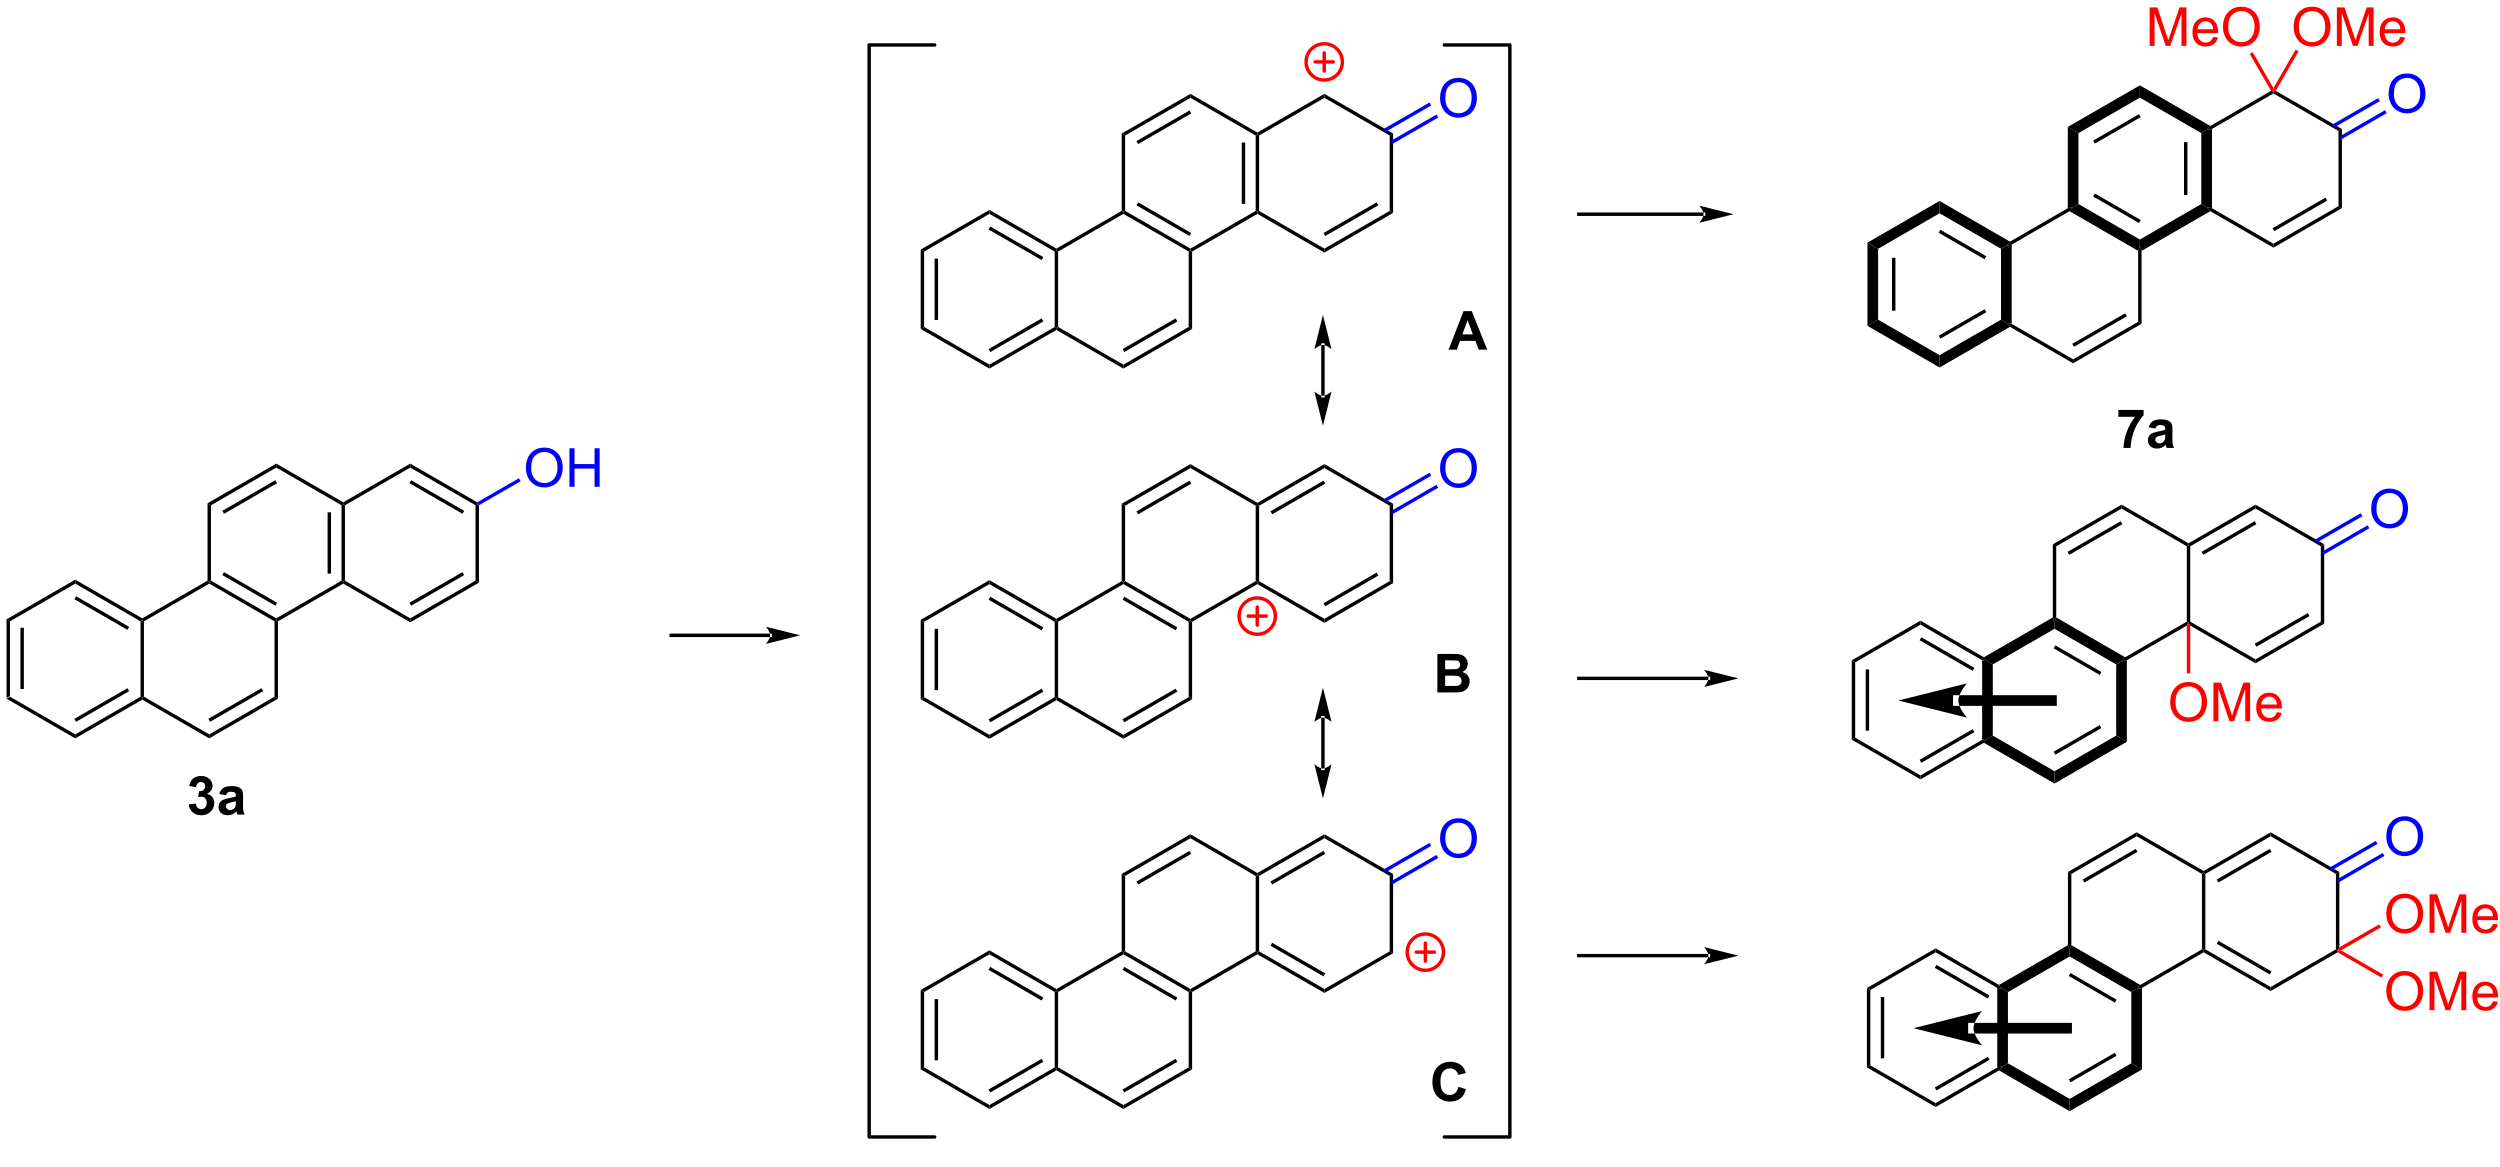 <?xml version="1.0" encoding="UTF-8"?>
<!DOCTYPE svg PUBLIC '-//W3C//DTD SVG 1.0//EN'
          'http://www.w3.org/TR/2001/REC-SVG-20010904/DTD/svg10.dtd'>
<svg stroke-dasharray="none" shape-rendering="auto" xmlns="http://www.w3.org/2000/svg" font-family="'Dialog'" text-rendering="auto" width="90" fill-opacity="1" color-interpolation="auto" color-rendering="auto" preserveAspectRatio="xMidYMid meet" font-size="12px" viewBox="0 0 90 42" fill="black" xmlns:xlink="http://www.w3.org/1999/xlink" stroke="black" image-rendering="auto" stroke-miterlimit="10" stroke-linecap="square" stroke-linejoin="miter" font-style="normal" stroke-width="1" height="42" stroke-dashoffset="0" font-weight="normal" stroke-opacity="1"
><!--Generated by the Batik Graphics2D SVG Generator--><defs id="genericDefs"
  /><g
  ><defs id="defs1"
    ><clipPath clipPathUnits="userSpaceOnUse" id="clipPath1"
      ><path d="M0.633 1.598 L383.868 1.598 L383.868 176.808 L0.633 176.808 L0.633 1.598 Z"
      /></clipPath
      ><clipPath clipPathUnits="userSpaceOnUse" id="clipPath2"
      ><path d="M-1.187 13.141 L-1.187 183.48 L371.393 183.48 L371.393 13.141 Z"
      /></clipPath
    ></defs
    ><g transform="scale(0.235,0.235) translate(-0.633,-1.598) matrix(1.029,0,0,1.029,1.853,-11.919)"
    ><path d="M-0.214 105.249 L0.296 105.544 L0.296 116.758 L-0.214 117.053 ZM1.857 106.592 L1.857 115.71 L2.368 115.71 L2.368 106.592 Z" stroke="none" clip-path="url(#clipPath2)"
    /></g
    ><g transform="matrix(0.242,0,0,0.242,0.287,-3.174)"
    ><path d="M-0.214 117.053 L0.296 116.758 L10.008 122.366 L10.008 122.955 Z" stroke="none" clip-path="url(#clipPath2)"
    /></g
    ><g transform="matrix(0.242,0,0,0.242,0.287,-3.174)"
    ><path d="M10.008 122.955 L10.008 122.366 L19.719 116.758 L19.974 116.906 L19.974 117.2 ZM10.135 120.489 L18.03 115.93 L17.775 115.489 L9.88 120.047 Z" stroke="none" clip-path="url(#clipPath2)"
    /></g
    ><g transform="matrix(0.242,0,0,0.242,0.287,-3.174)"
    ><path d="M20.229 116.758 L19.974 116.906 L19.719 116.758 L19.719 105.544 L19.974 105.396 L20.229 105.544 Z" stroke="none" clip-path="url(#clipPath2)"
    /></g
    ><g transform="matrix(0.242,0,0,0.242,0.287,-3.174)"
    ><path d="M19.974 105.102 L19.974 105.396 L19.719 105.544 L10.008 99.936 L10.008 99.347 ZM18.03 106.371 L10.135 101.813 L9.88 102.255 L17.775 106.813 Z" stroke="none" clip-path="url(#clipPath2)"
    /></g
    ><g transform="matrix(0.242,0,0,0.242,0.287,-3.174)"
    ><path d="M10.008 99.347 L10.008 99.936 L0.296 105.544 L-0.214 105.249 Z" stroke="none" clip-path="url(#clipPath2)"
    /></g
    ><g transform="matrix(0.242,0,0,0.242,0.287,-3.174)"
    ><path d="M19.974 117.2 L19.974 116.906 L20.229 116.758 L29.941 122.366 L29.941 122.955 Z" stroke="none" clip-path="url(#clipPath2)"
    /></g
    ><g transform="matrix(0.242,0,0,0.242,0.287,-3.174)"
    ><path d="M29.941 122.955 L29.941 122.366 L39.652 116.758 L40.163 117.053 ZM30.068 120.489 L37.963 115.93 L37.708 115.489 L29.813 120.047 Z" stroke="none" clip-path="url(#clipPath2)"
    /></g
    ><g transform="matrix(0.242,0,0,0.242,0.287,-3.174)"
    ><path d="M40.163 117.053 L39.652 116.758 L39.652 105.544 L39.907 105.396 L40.163 105.544 Z" stroke="none" clip-path="url(#clipPath2)"
    /></g
    ><g transform="matrix(0.242,0,0,0.242,0.287,-3.174)"
    ><path d="M39.907 105.102 L39.907 105.396 L39.652 105.544 L29.941 99.936 L29.941 99.642 L30.196 99.495 ZM40.035 102.783 L32.14 98.225 L31.885 98.667 L39.78 103.225 Z" stroke="none" clip-path="url(#clipPath2)"
    /></g
    ><g transform="matrix(0.242,0,0,0.242,0.287,-3.174)"
    ><path d="M29.686 99.495 L29.941 99.642 L29.941 99.936 L20.229 105.544 L19.974 105.396 L19.974 105.102 Z" stroke="none" clip-path="url(#clipPath2)"
    /></g
    ><g transform="matrix(0.242,0,0,0.242,0.287,-3.174)"
    ><path d="M40.163 105.544 L39.907 105.396 L39.907 105.102 L49.619 99.495 L49.874 99.642 L49.874 99.936 Z" stroke="none" clip-path="url(#clipPath2)"
    /></g
    ><g transform="matrix(0.242,0,0,0.242,0.287,-3.174)"
    ><path d="M50.129 99.495 L49.874 99.642 L49.619 99.495 L49.619 88.28 L49.874 88.133 L50.129 88.28 ZM48.057 98.446 L48.057 89.329 L47.547 89.329 L47.547 98.446 Z" stroke="none" clip-path="url(#clipPath2)"
    /></g
    ><g transform="matrix(0.242,0,0,0.242,0.287,-3.174)"
    ><path d="M49.874 87.838 L49.874 88.133 L49.619 88.28 L39.907 82.673 L39.907 82.083 Z" stroke="none" clip-path="url(#clipPath2)"
    /></g
    ><g transform="matrix(0.242,0,0,0.242,0.287,-3.174)"
    ><path d="M39.907 82.083 L39.907 82.673 L30.196 88.28 L29.686 87.985 ZM39.78 84.549 L31.885 89.108 L32.14 89.549 L40.035 84.991 Z" stroke="none" clip-path="url(#clipPath2)"
    /></g
    ><g transform="matrix(0.242,0,0,0.242,0.287,-3.174)"
    ><path d="M29.686 87.985 L30.196 88.28 L30.196 99.495 L29.941 99.642 L29.686 99.495 Z" stroke="none" clip-path="url(#clipPath2)"
    /></g
    ><g transform="matrix(0.242,0,0,0.242,0.287,-3.174)"
    ><path d="M49.874 99.936 L49.874 99.642 L50.129 99.495 L59.841 105.102 L59.841 105.691 Z" stroke="none" clip-path="url(#clipPath2)"
    /></g
    ><g transform="matrix(0.242,0,0,0.242,0.287,-3.174)"
    ><path d="M59.841 105.691 L59.841 105.102 L69.552 99.495 L70.062 99.789 ZM59.968 103.225 L67.863 98.667 L67.608 98.225 L59.713 102.783 Z" stroke="none" clip-path="url(#clipPath2)"
    /></g
    ><g transform="matrix(0.242,0,0,0.242,0.287,-3.174)"
    ><path d="M70.062 99.789 L69.552 99.495 L69.552 88.28 L69.807 88.133 L70.062 88.28 Z" stroke="none" clip-path="url(#clipPath2)"
    /></g
    ><g transform="matrix(0.242,0,0,0.242,0.287,-3.174)"
    ><path d="M69.807 87.838 L69.807 88.133 L69.552 88.28 L59.841 82.673 L59.841 82.083 ZM67.863 89.108 L59.968 84.549 L59.713 84.991 L67.608 89.549 Z" stroke="none" clip-path="url(#clipPath2)"
    /></g
    ><g transform="matrix(0.242,0,0,0.242,0.287,-3.174)"
    ><path d="M59.841 82.083 L59.841 82.673 L50.129 88.28 L49.874 88.133 L49.874 87.838 Z" stroke="none" clip-path="url(#clipPath2)"
    /></g
    ><g fill="blue" transform="matrix(0.242,0,0,0.242,0.287,-3.174)" stroke="blue"
    ><path d="M77.051 82.739 Q77.051 81.312 77.816 80.507 Q78.582 79.7 79.793 79.7 Q80.585 79.7 81.22 80.08 Q81.858 80.458 82.191 81.135 Q82.527 81.812 82.527 82.671 Q82.527 83.544 82.176 84.231 Q81.824 84.919 81.178 85.273 Q80.535 85.627 79.788 85.627 Q78.98 85.627 78.342 85.236 Q77.707 84.843 77.379 84.169 Q77.051 83.492 77.051 82.739 ZM77.832 82.749 Q77.832 83.786 78.387 84.382 Q78.944 84.976 79.785 84.976 Q80.639 84.976 81.191 84.374 Q81.746 83.773 81.746 82.669 Q81.746 81.968 81.509 81.447 Q81.272 80.926 80.816 80.64 Q80.363 80.351 79.795 80.351 Q78.991 80.351 78.41 80.906 Q77.832 81.458 77.832 82.749 ZM83.526 85.528 L83.526 79.801 L84.284 79.801 L84.284 82.153 L87.26 82.153 L87.26 79.801 L88.018 79.801 L88.018 85.528 L87.26 85.528 L87.26 82.828 L84.284 82.828 L84.284 85.528 L83.526 85.528 Z" stroke="none" clip-path="url(#clipPath2)"
    /></g
    ><g fill="blue" transform="matrix(0.242,0,0,0.242,0.287,-3.174)" stroke="blue"
    ><path d="M70.062 88.28 L69.807 88.133 L69.807 87.838 L76 84.263 L76.255 84.704 Z" stroke="none" clip-path="url(#clipPath2)"
    /></g
    ><g transform="matrix(0.242,0,0,0.242,0.287,-3.174)"
    ><path d="M135.776 50.245 L136.286 50.539 L136.286 61.754 L135.776 62.048 ZM137.848 51.588 L137.848 60.705 L138.358 60.705 L138.358 51.588 Z" stroke="none" clip-path="url(#clipPath2)"
    /></g
    ><g transform="matrix(0.242,0,0,0.242,0.287,-3.174)"
    ><path d="M135.776 62.048 L136.286 61.754 L145.998 67.361 L145.998 67.95 Z" stroke="none" clip-path="url(#clipPath2)"
    /></g
    ><g transform="matrix(0.242,0,0,0.242,0.287,-3.174)"
    ><path d="M145.998 67.95 L145.998 67.361 L155.709 61.754 L155.964 61.901 L155.964 62.196 ZM146.125 65.485 L154.02 60.926 L153.765 60.484 L145.87 65.043 Z" stroke="none" clip-path="url(#clipPath2)"
    /></g
    ><g transform="matrix(0.242,0,0,0.242,0.287,-3.174)"
    ><path d="M156.22 61.754 L155.964 61.901 L155.709 61.754 L155.709 50.539 L155.964 50.392 L156.22 50.539 Z" stroke="none" clip-path="url(#clipPath2)"
    /></g
    ><g transform="matrix(0.242,0,0,0.242,0.287,-3.174)"
    ><path d="M155.964 50.097 L155.964 50.392 L155.709 50.539 L145.998 44.932 L145.998 44.343 ZM154.02 51.367 L146.125 46.809 L145.87 47.25 L153.765 51.809 Z" stroke="none" clip-path="url(#clipPath2)"
    /></g
    ><g transform="matrix(0.242,0,0,0.242,0.287,-3.174)"
    ><path d="M145.998 44.343 L145.998 44.932 L136.286 50.539 L135.776 50.245 Z" stroke="none" clip-path="url(#clipPath2)"
    /></g
    ><g transform="matrix(0.242,0,0,0.242,0.287,-3.174)"
    ><path d="M155.964 62.196 L155.964 61.901 L156.22 61.754 L165.931 67.361 L165.931 67.95 Z" stroke="none" clip-path="url(#clipPath2)"
    /></g
    ><g transform="matrix(0.242,0,0,0.242,0.287,-3.174)"
    ><path d="M165.931 67.95 L165.931 67.361 L175.643 61.754 L176.153 62.048 ZM166.059 65.485 L173.954 60.926 L173.699 60.484 L165.804 65.043 Z" stroke="none" clip-path="url(#clipPath2)"
    /></g
    ><g transform="matrix(0.242,0,0,0.242,0.287,-3.174)"
    ><path d="M176.153 62.048 L175.643 61.754 L175.643 50.539 L175.898 50.392 L176.153 50.539 Z" stroke="none" clip-path="url(#clipPath2)"
    /></g
    ><g transform="matrix(0.242,0,0,0.242,0.287,-3.174)"
    ><path d="M175.898 50.097 L175.898 50.392 L175.643 50.539 L165.931 44.932 L165.931 44.637 L166.186 44.49 ZM176.025 47.779 L168.13 43.221 L167.875 43.662 L175.77 48.221 Z" stroke="none" clip-path="url(#clipPath2)"
    /></g
    ><g transform="matrix(0.242,0,0,0.242,0.287,-3.174)"
    ><path d="M165.676 44.49 L165.931 44.637 L165.931 44.932 L156.22 50.539 L155.964 50.392 L155.964 50.097 Z" stroke="none" clip-path="url(#clipPath2)"
    /></g
    ><g transform="matrix(0.242,0,0,0.242,0.287,-3.174)"
    ><path d="M176.153 50.539 L175.898 50.392 L175.898 50.097 L185.609 44.49 L185.864 44.637 L185.864 44.932 Z" stroke="none" clip-path="url(#clipPath2)"
    /></g
    ><g transform="matrix(0.242,0,0,0.242,0.287,-3.174)"
    ><path d="M186.12 44.49 L185.864 44.637 L185.609 44.49 L185.609 33.276 L185.864 33.128 L186.12 33.276 ZM184.048 43.441 L184.048 34.324 L183.538 34.324 L183.538 43.441 Z" stroke="none" clip-path="url(#clipPath2)"
    /></g
    ><g transform="matrix(0.242,0,0,0.242,0.287,-3.174)"
    ><path d="M185.864 32.834 L185.864 33.128 L185.609 33.276 L175.898 27.668 L175.898 27.079 Z" stroke="none" clip-path="url(#clipPath2)"
    /></g
    ><g transform="matrix(0.242,0,0,0.242,0.287,-3.174)"
    ><path d="M175.898 27.079 L175.898 27.668 L166.186 33.276 L165.676 32.981 ZM175.77 29.545 L167.875 34.103 L168.13 34.545 L176.025 29.987 Z" stroke="none" clip-path="url(#clipPath2)"
    /></g
    ><g transform="matrix(0.242,0,0,0.242,0.287,-3.174)"
    ><path d="M165.676 32.981 L166.186 33.276 L166.186 44.49 L165.931 44.637 L165.676 44.49 Z" stroke="none" clip-path="url(#clipPath2)"
    /></g
    ><g transform="matrix(0.242,0,0,0.242,0.287,-3.174)"
    ><path d="M185.864 44.932 L185.864 44.637 L186.12 44.49 L195.831 50.097 L195.831 50.687 Z" stroke="none" clip-path="url(#clipPath2)"
    /></g
    ><g transform="matrix(0.242,0,0,0.242,0.287,-3.174)"
    ><path d="M195.831 50.687 L195.831 50.097 L205.543 44.49 L206.053 44.785 ZM195.959 48.221 L203.854 43.662 L203.599 43.221 L195.703 47.779 Z" stroke="none" clip-path="url(#clipPath2)"
    /></g
    ><g transform="matrix(0.242,0,0,0.242,0.287,-3.174)"
    ><path d="M206.053 44.785 L205.543 44.49 L205.543 33.276 L206.053 32.981 Z" stroke="none" clip-path="url(#clipPath2)"
    /></g
    ><g transform="matrix(0.242,0,0,0.242,0.287,-3.174)"
    ><path d="M206.053 32.981 L205.543 33.276 L195.831 27.668 L195.831 27.079 Z" stroke="none" clip-path="url(#clipPath2)"
    /></g
    ><g transform="matrix(0.242,0,0,0.242,0.287,-3.174)"
    ><path d="M195.831 27.079 L195.831 27.668 L186.12 33.276 L185.864 33.128 L185.864 32.834 Z" stroke="none" clip-path="url(#clipPath2)"
    /></g
    ><g fill="blue" transform="matrix(0.242,0,0,0.242,0.287,-3.174)" stroke="blue"
    ><path d="M213.041 27.735 Q213.041 26.308 213.807 25.503 Q214.572 24.695 215.783 24.695 Q216.575 24.695 217.21 25.076 Q217.848 25.453 218.182 26.13 Q218.518 26.808 218.518 27.667 Q218.518 28.539 218.166 29.227 Q217.815 29.914 217.169 30.268 Q216.525 30.623 215.778 30.623 Q214.971 30.623 214.333 30.232 Q213.697 29.839 213.369 29.164 Q213.041 28.487 213.041 27.735 ZM213.822 27.745 Q213.822 28.781 214.377 29.378 Q214.934 29.971 215.775 29.971 Q216.63 29.971 217.182 29.37 Q217.736 28.768 217.736 27.664 Q217.736 26.964 217.5 26.443 Q217.262 25.922 216.807 25.636 Q216.354 25.346 215.786 25.346 Q214.981 25.346 214.4 25.901 Q213.822 26.453 213.822 27.745 Z" stroke="none" clip-path="url(#clipPath2)"
    /></g
    ><g fill="blue" transform="matrix(0.242,0,0,0.242,0.287,-3.174)" stroke="blue"
    ><path d="M205.925 34.545 L212.763 30.597 L212.508 30.155 L205.67 34.103 ZM204.89 32.751 L211.727 28.803 L211.472 28.361 L204.634 32.309 Z" stroke="none" clip-path="url(#clipPath2)"
    /></g
    ><g fill="red" stroke-width="0.51" transform="matrix(0.242,0,0,0.242,0.287,-3.174)" stroke-linecap="round" stroke="red" stroke-linejoin="round"
    ><path fill="none" d="M195.806 25.022 C194.315 25.022 193.106 23.813 193.106 22.322 C193.106 20.831 194.315 19.622 195.806 19.622 C197.297 19.622 198.506 20.831 198.506 22.322 C198.506 23.813 197.297 25.022 195.806 25.022 M194.456 22.322 L197.156 22.322 M195.806 20.972 L195.806 23.672" clip-path="url(#clipPath2)"
    /></g
    ><g transform="matrix(0.242,0,0,0.242,0.287,-3.174)"
    ><path d="M135.776 160.389 L136.286 160.684 L136.286 171.899 L135.776 172.193 ZM137.848 161.733 L137.848 170.85 L138.358 170.85 L138.358 161.733 Z" stroke="none" clip-path="url(#clipPath2)"
    /></g
    ><g transform="matrix(0.242,0,0,0.242,0.287,-3.174)"
    ><path d="M135.776 172.193 L136.286 171.899 L145.998 177.506 L145.998 178.095 Z" stroke="none" clip-path="url(#clipPath2)"
    /></g
    ><g transform="matrix(0.242,0,0,0.242,0.287,-3.174)"
    ><path d="M145.998 178.095 L145.998 177.506 L155.709 171.899 L155.964 172.046 L155.964 172.34 ZM146.125 175.629 L154.02 171.071 L153.765 170.629 L145.87 175.187 Z" stroke="none" clip-path="url(#clipPath2)"
    /></g
    ><g transform="matrix(0.242,0,0,0.242,0.287,-3.174)"
    ><path d="M156.22 171.899 L155.964 172.046 L155.709 171.899 L155.709 160.684 L155.964 160.537 L156.22 160.684 Z" stroke="none" clip-path="url(#clipPath2)"
    /></g
    ><g transform="matrix(0.242,0,0,0.242,0.287,-3.174)"
    ><path d="M155.964 160.242 L155.964 160.537 L155.709 160.684 L145.998 155.077 L145.998 154.487 ZM154.02 161.512 L146.125 156.953 L145.87 157.395 L153.765 161.953 Z" stroke="none" clip-path="url(#clipPath2)"
    /></g
    ><g transform="matrix(0.242,0,0,0.242,0.287,-3.174)"
    ><path d="M145.998 154.487 L145.998 155.077 L136.286 160.684 L135.776 160.389 Z" stroke="none" clip-path="url(#clipPath2)"
    /></g
    ><g transform="matrix(0.242,0,0,0.242,0.287,-3.174)"
    ><path d="M155.964 172.34 L155.964 172.046 L156.22 171.899 L165.931 177.506 L165.931 178.095 Z" stroke="none" clip-path="url(#clipPath2)"
    /></g
    ><g transform="matrix(0.242,0,0,0.242,0.287,-3.174)"
    ><path d="M165.931 178.095 L165.931 177.506 L175.643 171.899 L176.153 172.193 ZM166.059 175.629 L173.954 171.071 L173.699 170.629 L165.804 175.187 Z" stroke="none" clip-path="url(#clipPath2)"
    /></g
    ><g transform="matrix(0.242,0,0,0.242,0.287,-3.174)"
    ><path d="M176.153 172.193 L175.643 171.899 L175.643 160.684 L175.898 160.537 L176.153 160.684 Z" stroke="none" clip-path="url(#clipPath2)"
    /></g
    ><g transform="matrix(0.242,0,0,0.242,0.287,-3.174)"
    ><path d="M175.898 160.242 L175.898 160.537 L175.643 160.684 L165.931 155.077 L165.931 154.782 L166.186 154.635 ZM173.954 161.512 L166.059 156.953 L165.804 157.395 L173.699 161.953 Z" stroke="none" clip-path="url(#clipPath2)"
    /></g
    ><g transform="matrix(0.242,0,0,0.242,0.287,-3.174)"
    ><path d="M165.676 154.635 L165.931 154.782 L165.931 155.077 L156.22 160.684 L155.964 160.537 L155.964 160.242 Z" stroke="none" clip-path="url(#clipPath2)"
    /></g
    ><g transform="matrix(0.242,0,0,0.242,0.287,-3.174)"
    ><path d="M176.153 160.684 L175.898 160.537 L175.898 160.242 L185.609 154.635 L185.864 154.782 L185.864 155.077 Z" stroke="none" clip-path="url(#clipPath2)"
    /></g
    ><g transform="matrix(0.242,0,0,0.242,0.287,-3.174)"
    ><path d="M186.12 154.635 L185.864 154.782 L185.609 154.635 L185.609 143.42 L185.864 143.273 L186.12 143.42 Z" stroke="none" clip-path="url(#clipPath2)"
    /></g
    ><g transform="matrix(0.242,0,0,0.242,0.287,-3.174)"
    ><path d="M185.864 142.978 L185.864 143.273 L185.609 143.42 L175.898 137.813 L175.898 137.224 Z" stroke="none" clip-path="url(#clipPath2)"
    /></g
    ><g transform="matrix(0.242,0,0,0.242,0.287,-3.174)"
    ><path d="M175.898 137.224 L175.898 137.813 L166.186 143.42 L165.676 143.125 ZM175.77 139.689 L167.875 144.248 L168.13 144.69 L176.025 140.131 Z" stroke="none" clip-path="url(#clipPath2)"
    /></g
    ><g transform="matrix(0.242,0,0,0.242,0.287,-3.174)"
    ><path d="M165.676 143.125 L166.186 143.42 L166.186 154.635 L165.931 154.782 L165.676 154.635 Z" stroke="none" clip-path="url(#clipPath2)"
    /></g
    ><g transform="matrix(0.242,0,0,0.242,0.287,-3.174)"
    ><path d="M185.864 155.077 L185.864 154.782 L186.12 154.635 L195.831 160.242 L195.831 160.831 ZM187.809 153.807 L195.703 158.365 L195.959 157.924 L188.064 153.365 Z" stroke="none" clip-path="url(#clipPath2)"
    /></g
    ><g transform="matrix(0.242,0,0,0.242,0.287,-3.174)"
    ><path d="M195.831 160.831 L195.831 160.242 L205.543 154.635 L206.053 154.929 Z" stroke="none" clip-path="url(#clipPath2)"
    /></g
    ><g transform="matrix(0.242,0,0,0.242,0.287,-3.174)"
    ><path d="M206.053 154.929 L205.543 154.635 L205.543 143.42 L206.053 143.125 Z" stroke="none" clip-path="url(#clipPath2)"
    /></g
    ><g transform="matrix(0.242,0,0,0.242,0.287,-3.174)"
    ><path d="M206.053 143.125 L205.543 143.42 L195.831 137.813 L195.831 137.224 Z" stroke="none" clip-path="url(#clipPath2)"
    /></g
    ><g transform="matrix(0.242,0,0,0.242,0.287,-3.174)"
    ><path d="M195.831 137.224 L195.831 137.813 L186.12 143.42 L185.864 143.273 L185.864 142.978 ZM195.703 139.689 L187.809 144.248 L188.064 144.69 L195.959 140.131 Z" stroke="none" clip-path="url(#clipPath2)"
    /></g
    ><g fill="blue" transform="matrix(0.242,0,0,0.242,0.287,-3.174)" stroke="blue"
    ><path d="M213.041 137.879 Q213.041 136.452 213.807 135.647 Q214.572 134.84 215.783 134.84 Q216.575 134.84 217.21 135.22 Q217.848 135.598 218.182 136.275 Q218.518 136.952 218.518 137.811 Q218.518 138.684 218.166 139.371 Q217.815 140.059 217.169 140.413 Q216.525 140.767 215.778 140.767 Q214.971 140.767 214.333 140.376 Q213.697 139.983 213.369 139.309 Q213.041 138.632 213.041 137.879 ZM213.822 137.89 Q213.822 138.926 214.377 139.522 Q214.934 140.116 215.775 140.116 Q216.63 140.116 217.182 139.515 Q217.736 138.913 217.736 137.809 Q217.736 137.108 217.5 136.588 Q217.262 136.067 216.807 135.78 Q216.354 135.491 215.786 135.491 Q214.981 135.491 214.4 136.046 Q213.822 136.598 213.822 137.89 Z" stroke="none" clip-path="url(#clipPath2)"
    /></g
    ><g fill="blue" transform="matrix(0.242,0,0,0.242,0.287,-3.174)" stroke="blue"
    ><path d="M205.925 144.69 L212.763 140.742 L212.508 140.3 L205.67 144.248 ZM204.89 142.896 L211.727 138.948 L211.472 138.506 L204.634 142.454 Z" stroke="none" clip-path="url(#clipPath2)"
    /></g
    ><g fill="red" stroke-width="0.51" transform="matrix(0.242,0,0,0.242,0.287,-3.174)" stroke-linecap="round" stroke="red" stroke-linejoin="round"
    ><path fill="none" d="M210.85 157.457 C209.358 157.457 208.15 156.248 208.15 154.757 C208.15 153.266 209.358 152.057 210.85 152.057 C212.341 152.057 213.55 153.266 213.55 154.757 C213.55 156.248 212.341 157.457 210.85 157.457 M209.5 154.757 L212.2 154.757 M210.85 153.407 L210.85 156.107" clip-path="url(#clipPath2)"
    /></g
    ><g transform="matrix(0.242,0,0,0.242,0.287,-3.174)"
    ><path d="M276.617 49.207 L278.204 50.123 L278.204 60.675 L276.617 61.592 ZM280.269 51.462 L280.269 59.336 L280.779 59.336 L280.779 51.462 Z" stroke="none" clip-path="url(#clipPath2)"
    /></g
    ><g transform="matrix(0.242,0,0,0.242,0.287,-3.174)"
    ><path d="M276.617 61.592 L278.204 60.675 L287.345 65.948 L287.345 67.781 Z" stroke="none" clip-path="url(#clipPath2)"
    /></g
    ><g transform="matrix(0.242,0,0,0.242,0.287,-3.174)"
    ><path d="M287.345 67.781 L287.345 65.948 L296.486 60.675 L297.28 61.134 L297.819 61.739 ZM287.473 63.492 L294.294 59.557 L294.039 59.115 L287.218 63.05 Z" stroke="none" clip-path="url(#clipPath2)"
    /></g
    ><g transform="matrix(0.242,0,0,0.242,0.287,-3.174)"
    ><path d="M298.074 61.297 L297.28 61.134 L296.486 60.675 L296.486 50.123 L297.28 49.665 L298.074 49.501 Z" stroke="none" clip-path="url(#clipPath2)"
    /></g
    ><g transform="matrix(0.242,0,0,0.242,0.287,-3.174)"
    ><path d="M297.818 49.059 L297.28 49.665 L296.486 50.123 L287.345 44.843 L287.345 43.01 ZM294.293 51.241 L287.473 47.301 L287.217 47.743 L294.038 51.683 Z" stroke="none" clip-path="url(#clipPath2)"
    /></g
    ><g transform="matrix(0.242,0,0,0.242,0.287,-3.174)"
    ><path d="M287.345 43.01 L287.345 44.843 L278.204 50.123 L276.617 49.207 Z" stroke="none" clip-path="url(#clipPath2)"
    /></g
    ><g transform="matrix(0.242,0,0,0.242,0.287,-3.174)"
    ><path d="M297.819 61.739 L297.28 61.134 L298.074 61.297 L307.214 66.57 L307.214 67.159 Z" stroke="none" clip-path="url(#clipPath2)"
    /></g
    ><g transform="matrix(0.242,0,0,0.242,0.287,-3.174)"
    ><path d="M307.214 67.159 L307.214 66.57 L316.886 60.987 L317.396 61.281 ZM307.342 64.703 L315.205 60.164 L314.95 59.722 L307.087 64.262 Z" stroke="none" clip-path="url(#clipPath2)"
    /></g
    ><g transform="matrix(0.242,0,0,0.242,0.287,-3.174)"
    ><path d="M317.396 61.281 L316.886 60.987 L316.886 50.434 L317.141 49.665 L317.396 50.434 Z" stroke="none" clip-path="url(#clipPath2)"
    /></g
    ><g transform="matrix(0.242,0,0,0.242,0.287,-3.174)"
    ><path d="M317.141 48.748 L317.141 49.665 L316.886 50.434 L306.676 44.532 L307.214 43.926 L308.008 43.468 ZM317.269 45.849 L310.455 41.909 L310.199 42.351 L317.014 46.291 Z" stroke="none" clip-path="url(#clipPath2)"
    /></g
    ><g transform="matrix(0.242,0,0,0.242,0.287,-3.174)"
    ><path d="M306.421 44.09 L307.214 43.926 L306.676 44.532 L298.074 49.501 L297.28 49.665 L297.818 49.059 Z" stroke="none" clip-path="url(#clipPath2)"
    /></g
    ><g transform="matrix(0.242,0,0,0.242,0.287,-3.174)"
    ><path d="M317.396 50.434 L317.141 49.665 L317.141 48.748 L326.282 43.468 L327.076 43.926 L327.614 44.532 Z" stroke="none" clip-path="url(#clipPath2)"
    /></g
    ><g transform="matrix(0.242,0,0,0.242,0.287,-3.174)"
    ><path d="M327.87 44.09 L327.076 43.926 L326.282 43.468 L326.282 32.915 L327.076 32.457 L327.87 32.294 ZM324.218 42.129 L324.218 34.255 L323.707 34.255 L323.707 42.129 Z" stroke="none" clip-path="url(#clipPath2)"
    /></g
    ><g transform="matrix(0.242,0,0,0.242,0.287,-3.174)"
    ><path d="M327.615 31.852 L327.076 32.457 L326.282 32.915 L317.141 27.643 L317.141 25.81 Z" stroke="none" clip-path="url(#clipPath2)"
    /></g
    ><g transform="matrix(0.242,0,0,0.242,0.287,-3.174)"
    ><path d="M317.141 25.81 L317.141 27.643 L308.008 32.915 L306.421 31.999 ZM317.014 30.098 L310.199 34.033 L310.454 34.475 L317.269 30.54 Z" stroke="none" clip-path="url(#clipPath2)"
    /></g
    ><g transform="matrix(0.242,0,0,0.242,0.287,-3.174)"
    ><path d="M306.421 31.999 L308.008 32.915 L308.008 43.468 L307.214 43.926 L306.421 44.09 Z" stroke="none" clip-path="url(#clipPath2)"
    /></g
    ><g transform="matrix(0.242,0,0,0.242,0.287,-3.174)"
    ><path d="M327.614 44.532 L327.076 43.926 L327.87 44.09 L337.01 49.37 L337.01 49.959 Z" stroke="none" clip-path="url(#clipPath2)"
    /></g
    ><g transform="matrix(0.242,0,0,0.242,0.287,-3.174)"
    ><path d="M337.01 49.959 L337.01 49.37 L346.69 43.779 L347.2 44.073 ZM337.138 47.501 L345.008 42.955 L344.752 42.513 L336.883 47.059 Z" stroke="none" clip-path="url(#clipPath2)"
    /></g
    ><g transform="matrix(0.242,0,0,0.242,0.287,-3.174)"
    ><path d="M347.2 44.073 L346.69 43.779 L346.69 32.604 L347.2 32.309 Z" stroke="none" clip-path="url(#clipPath2)"
    /></g
    ><g transform="matrix(0.242,0,0,0.242,0.287,-3.174)"
    ><path d="M347.2 32.309 L346.69 32.604 L337.01 27.021 L337.01 26.726 L337.359 26.633 Z" stroke="none" clip-path="url(#clipPath2)"
    /></g
    ><g transform="matrix(0.242,0,0,0.242,0.287,-3.174)"
    ><path d="M336.662 26.633 L337.01 26.726 L337.01 27.021 L327.87 32.294 L327.076 32.457 L327.615 31.852 Z" stroke="none" clip-path="url(#clipPath2)"
    /></g
    ><g fill="blue" transform="matrix(0.242,0,0,0.242,0.287,-3.174)" stroke="blue"
    ><path d="M354.149 27.087 Q354.149 25.66 354.914 24.855 Q355.68 24.048 356.891 24.048 Q357.682 24.048 358.318 24.428 Q358.956 24.806 359.289 25.483 Q359.625 26.16 359.625 27.02 Q359.625 27.892 359.274 28.579 Q358.922 29.267 358.276 29.621 Q357.633 29.975 356.885 29.975 Q356.078 29.975 355.44 29.585 Q354.805 29.191 354.477 28.517 Q354.149 27.84 354.149 27.087 ZM354.93 27.098 Q354.93 28.134 355.485 28.73 Q356.042 29.324 356.883 29.324 Q357.737 29.324 358.289 28.723 Q358.844 28.121 358.844 27.017 Q358.844 26.316 358.607 25.796 Q358.37 25.275 357.914 24.988 Q357.461 24.699 356.893 24.699 Q356.089 24.699 355.508 25.254 Q354.93 25.806 354.93 27.098 Z" stroke="none" clip-path="url(#clipPath2)"
    /></g
    ><g fill="blue" transform="matrix(0.242,0,0,0.242,0.287,-3.174)" stroke="blue"
    ><path d="M347.073 33.869 L353.868 29.946 L353.613 29.504 L346.818 33.427 ZM346.041 32.083 L352.837 28.159 L352.582 27.717 L345.786 31.641 Z" stroke="none" clip-path="url(#clipPath2)"
    /></g
    ><g fill="red" transform="matrix(0.242,0,0,0.242,0.287,-3.174)" stroke="red"
    ><path d="M340.018 17.152 Q340.018 15.726 340.783 14.921 Q341.549 14.114 342.76 14.114 Q343.552 14.114 344.187 14.494 Q344.825 14.871 345.158 15.548 Q345.494 16.226 345.494 17.085 Q345.494 17.957 345.143 18.645 Q344.791 19.332 344.145 19.686 Q343.502 20.041 342.755 20.041 Q341.947 20.041 341.309 19.65 Q340.674 19.257 340.346 18.582 Q340.018 17.905 340.018 17.152 ZM340.799 17.163 Q340.799 18.199 341.354 18.796 Q341.911 19.39 342.752 19.39 Q343.606 19.39 344.158 18.788 Q344.713 18.186 344.713 17.082 Q344.713 16.382 344.476 15.861 Q344.239 15.34 343.783 15.054 Q343.33 14.764 342.762 14.764 Q341.958 14.764 341.377 15.319 Q340.799 15.871 340.799 17.163 ZM346.446 19.942 L346.446 14.215 L347.587 14.215 L348.943 18.27 Q349.131 18.835 349.217 19.116 Q349.313 18.804 349.522 18.199 L350.891 14.215 L351.912 14.215 L351.912 19.942 L351.18 19.942 L351.18 15.147 L349.516 19.942 L348.834 19.942 L347.178 15.067 L347.178 19.942 L346.446 19.942 ZM355.884 18.606 L356.61 18.694 Q356.438 19.332 355.972 19.684 Q355.509 20.035 354.787 20.035 Q353.876 20.035 353.342 19.476 Q352.811 18.913 352.811 17.902 Q352.811 16.856 353.35 16.277 Q353.889 15.699 354.748 15.699 Q355.579 15.699 356.105 16.267 Q356.634 16.832 356.634 17.858 Q356.634 17.921 356.631 18.046 L353.537 18.046 Q353.576 18.731 353.923 19.095 Q354.272 19.457 354.79 19.457 Q355.178 19.457 355.451 19.254 Q355.725 19.051 355.884 18.606 ZM353.576 17.468 L355.891 17.468 Q355.844 16.944 355.626 16.684 Q355.29 16.277 354.756 16.277 Q354.272 16.277 353.941 16.603 Q353.61 16.926 353.576 17.468 Z" stroke="none" clip-path="url(#clipPath2)"
    /></g
    ><g fill="red" transform="matrix(0.242,0,0,0.242,0.287,-3.174)" stroke="red"
    ><path d="M337.359 26.633 L337.01 26.726 L337.01 26.216 L340.305 20.504 L340.747 20.759 Z" stroke="none" clip-path="url(#clipPath2)"
    /></g
    ><g fill="red" transform="matrix(0.242,0,0,0.242,0.287,-3.174)" stroke="red"
    ><path d="M318.598 19.942 L318.598 14.215 L319.739 14.215 L321.096 18.27 Q321.283 18.835 321.369 19.116 Q321.465 18.804 321.674 18.199 L323.043 14.215 L324.064 14.215 L324.064 19.942 L323.332 19.942 L323.332 15.147 L321.668 19.942 L320.986 19.942 L319.33 15.067 L319.33 19.942 L318.598 19.942 ZM328.036 18.606 L328.762 18.694 Q328.59 19.332 328.124 19.684 Q327.661 20.035 326.939 20.035 Q326.028 20.035 325.494 19.476 Q324.963 18.913 324.963 17.902 Q324.963 16.856 325.502 16.277 Q326.041 15.699 326.9 15.699 Q327.731 15.699 328.257 16.267 Q328.786 16.832 328.786 17.858 Q328.786 17.921 328.783 18.046 L325.689 18.046 Q325.728 18.731 326.075 19.095 Q326.424 19.457 326.942 19.457 Q327.33 19.457 327.603 19.254 Q327.877 19.051 328.036 18.606 ZM325.728 17.468 L328.043 17.468 Q327.997 16.944 327.778 16.684 Q327.442 16.277 326.908 16.277 Q326.424 16.277 326.093 16.603 Q325.762 16.926 325.728 17.468 ZM329.506 17.152 Q329.506 15.726 330.271 14.921 Q331.037 14.114 332.248 14.114 Q333.039 14.114 333.675 14.494 Q334.313 14.871 334.646 15.548 Q334.982 16.226 334.982 17.085 Q334.982 17.957 334.631 18.645 Q334.279 19.332 333.633 19.686 Q332.99 20.041 332.243 20.041 Q331.435 20.041 330.797 19.65 Q330.162 19.257 329.834 18.582 Q329.506 17.905 329.506 17.152 ZM330.287 17.163 Q330.287 18.199 330.842 18.796 Q331.399 19.39 332.24 19.39 Q333.094 19.39 333.646 18.788 Q334.201 18.186 334.201 17.082 Q334.201 16.382 333.964 15.861 Q333.727 15.34 333.271 15.054 Q332.818 14.764 332.25 14.764 Q331.446 14.764 330.865 15.319 Q330.287 15.871 330.287 17.163 Z" stroke="none" clip-path="url(#clipPath2)"
    /></g
    ><g fill="red" transform="matrix(0.242,0,0,0.242,0.287,-3.174)" stroke="red"
    ><path d="M337.01 26.216 L337.01 26.726 L336.662 26.633 L333.489 21.139 L333.93 20.884 Z" stroke="none" clip-path="url(#clipPath2)"
    /></g
    ><g transform="matrix(0.242,0,0,0.242,0.287,-3.174)"
    ><path d="M276.532 160.094 L277.042 160.388 L277.042 171.603 L276.532 171.897 ZM278.604 161.437 L278.604 170.554 L279.114 170.554 L279.114 161.437 Z" stroke="none" clip-path="url(#clipPath2)"
    /></g
    ><g transform="matrix(0.242,0,0,0.242,0.287,-3.174)"
    ><path d="M276.532 171.897 L277.042 171.603 L286.754 177.21 L286.754 177.799 Z" stroke="none" clip-path="url(#clipPath2)"
    /></g
    ><g transform="matrix(0.242,0,0,0.242,0.287,-3.174)"
    ><path d="M286.754 177.799 L286.754 177.21 L295.927 171.914 L296.72 171.75 L296.182 172.356 ZM286.881 175.333 L294.776 170.775 L294.521 170.333 L286.626 174.892 Z" stroke="none" clip-path="url(#clipPath2)"
    /></g
    ><g transform="matrix(0.242,0,0,0.242,0.287,-3.174)"
    ><path d="M297.514 171.292 L296.72 171.75 L295.927 171.914 L295.927 160.077 L296.72 160.241 L297.514 160.699 Z" stroke="none" clip-path="url(#clipPath2)"
    /></g
    ><g transform="matrix(0.242,0,0,0.242,0.287,-3.174)"
    ><path d="M296.182 159.635 L296.72 160.241 L295.927 160.077 L286.754 154.781 L286.754 154.192 ZM294.776 161.216 L286.881 156.657 L286.626 157.099 L294.521 161.658 Z" stroke="none" clip-path="url(#clipPath2)"
    /></g
    ><g transform="matrix(0.242,0,0,0.242,0.287,-3.174)"
    ><path d="M286.754 154.192 L286.754 154.781 L277.042 160.388 L276.532 160.094 Z" stroke="none" clip-path="url(#clipPath2)"
    /></g
    ><g transform="matrix(0.242,0,0,0.242,0.287,-3.174)"
    ><path d="M296.182 172.356 L296.72 171.75 L297.514 171.292 L306.695 176.588 L306.695 178.421 Z" stroke="none" clip-path="url(#clipPath2)"
    /></g
    ><g transform="matrix(0.242,0,0,0.242,0.287,-3.174)"
    ><path d="M306.695 178.421 L306.695 176.588 L315.868 171.292 L317.455 172.208 ZM306.822 174.123 L313.669 170.169 L313.414 169.728 L306.567 173.681 Z" stroke="none" clip-path="url(#clipPath2)"
    /></g
    ><g transform="matrix(0.242,0,0,0.242,0.287,-3.174)"
    ><path d="M317.455 172.208 L315.868 171.292 L315.868 160.699 L316.662 160.241 L317.455 160.077 Z" stroke="none" clip-path="url(#clipPath2)"
    /></g
    ><g transform="matrix(0.242,0,0,0.242,0.287,-3.174)"
    ><path d="M317.2 159.635 L316.662 160.241 L315.868 160.699 L306.695 155.403 L306.695 154.486 L306.95 153.717 ZM313.669 161.821 L306.822 157.868 L306.567 158.31 L313.414 162.263 Z" stroke="none" clip-path="url(#clipPath2)"
    /></g
    ><g transform="matrix(0.242,0,0,0.242,0.287,-3.174)"
    ><path d="M306.44 153.717 L306.695 154.486 L306.695 155.403 L297.514 160.699 L296.72 160.241 L296.182 159.635 Z" stroke="none" clip-path="url(#clipPath2)"
    /></g
    ><g transform="matrix(0.242,0,0,0.242,0.287,-3.174)"
    ><path d="M317.455 160.077 L316.662 160.241 L317.2 159.635 L326.373 154.339 L326.628 154.486 L326.628 154.781 Z" stroke="none" clip-path="url(#clipPath2)"
    /></g
    ><g transform="matrix(0.242,0,0,0.242,0.287,-3.174)"
    ><path d="M326.883 154.339 L326.628 154.486 L326.373 154.339 L326.373 143.124 L326.628 142.977 L326.883 143.124 Z" stroke="none" clip-path="url(#clipPath2)"
    /></g
    ><g transform="matrix(0.242,0,0,0.242,0.287,-3.174)"
    ><path d="M326.628 142.683 L326.628 142.977 L326.373 143.124 L316.662 137.517 L316.662 136.928 Z" stroke="none" clip-path="url(#clipPath2)"
    /></g
    ><g transform="matrix(0.242,0,0,0.242,0.287,-3.174)"
    ><path d="M316.662 136.928 L316.662 137.517 L306.95 143.124 L306.44 142.83 ZM316.534 139.394 L308.639 143.952 L308.894 144.394 L316.789 139.835 Z" stroke="none" clip-path="url(#clipPath2)"
    /></g
    ><g transform="matrix(0.242,0,0,0.242,0.287,-3.174)"
    ><path d="M306.44 142.83 L306.95 143.124 L306.95 153.717 L306.695 154.486 L306.44 153.717 Z" stroke="none" clip-path="url(#clipPath2)"
    /></g
    ><g transform="matrix(0.242,0,0,0.242,0.287,-3.174)"
    ><path d="M326.628 154.781 L326.628 154.486 L326.883 154.339 L336.595 159.946 L336.595 160.535 ZM328.572 153.511 L336.467 158.07 L336.722 157.628 L328.827 153.069 Z" stroke="none" clip-path="url(#clipPath2)"
    /></g
    ><g transform="matrix(0.242,0,0,0.242,0.287,-3.174)"
    ><path d="M336.595 160.535 L336.595 159.946 L346.306 154.339 L346.562 154.486 L346.562 154.781 Z" stroke="none" clip-path="url(#clipPath2)"
    /></g
    ><g transform="matrix(0.242,0,0,0.242,0.287,-3.174)"
    ><path d="M346.817 154.044 L346.562 154.486 L346.306 154.339 L346.306 143.124 L346.817 142.83 Z" stroke="none" clip-path="url(#clipPath2)"
    /></g
    ><g transform="matrix(0.242,0,0,0.242,0.287,-3.174)"
    ><path d="M346.817 142.83 L346.306 143.124 L336.595 137.517 L336.595 136.928 Z" stroke="none" clip-path="url(#clipPath2)"
    /></g
    ><g transform="matrix(0.242,0,0,0.242,0.287,-3.174)"
    ><path d="M336.595 136.928 L336.595 137.517 L326.883 143.124 L326.628 142.977 L326.628 142.683 ZM336.467 139.394 L328.572 143.952 L328.827 144.394 L336.722 139.835 Z" stroke="none" clip-path="url(#clipPath2)"
    /></g
    ><g fill="blue" transform="matrix(0.242,0,0,0.242,0.287,-3.174)" stroke="blue"
    ><path d="M353.805 137.583 Q353.805 136.156 354.57 135.352 Q355.336 134.544 356.547 134.544 Q357.339 134.544 357.974 134.925 Q358.612 135.302 358.945 135.979 Q359.281 136.656 359.281 137.516 Q359.281 138.388 358.93 139.076 Q358.578 139.763 357.932 140.117 Q357.289 140.471 356.542 140.471 Q355.735 140.471 355.096 140.081 Q354.461 139.688 354.133 139.013 Q353.805 138.336 353.805 137.583 ZM354.586 137.594 Q354.586 138.63 355.141 139.227 Q355.698 139.82 356.539 139.82 Q357.393 139.82 357.945 139.219 Q358.5 138.617 358.5 137.513 Q358.5 136.813 358.263 136.292 Q358.026 135.771 357.57 135.484 Q357.117 135.195 356.55 135.195 Q355.745 135.195 355.164 135.75 Q354.586 136.302 354.586 137.594 Z" stroke="none" clip-path="url(#clipPath2)"
    /></g
    ><g fill="blue" transform="matrix(0.242,0,0,0.242,0.287,-3.174)" stroke="blue"
    ><path d="M346.689 144.394 L353.527 140.446 L353.272 140.004 L346.434 143.952 ZM345.653 142.6 L352.491 138.652 L352.236 138.21 L345.398 142.158 Z" stroke="none" clip-path="url(#clipPath2)"
    /></g
    ><g fill="red" transform="matrix(0.242,0,0,0.242,0.287,-3.174)" stroke="red"
    ><path d="M353.805 160.602 Q353.805 159.175 354.57 158.37 Q355.336 157.563 356.547 157.563 Q357.339 157.563 357.974 157.943 Q358.612 158.321 358.945 158.998 Q359.281 159.675 359.281 160.534 Q359.281 161.406 358.93 162.094 Q358.578 162.781 357.932 163.136 Q357.289 163.49 356.542 163.49 Q355.735 163.49 355.096 163.099 Q354.461 162.706 354.133 162.031 Q353.805 161.354 353.805 160.602 ZM354.586 160.612 Q354.586 161.649 355.141 162.245 Q355.698 162.839 356.539 162.839 Q357.393 162.839 357.945 162.237 Q358.5 161.636 358.5 160.531 Q358.5 159.831 358.263 159.31 Q358.026 158.789 357.57 158.503 Q357.117 158.214 356.55 158.214 Q355.745 158.214 355.164 158.768 Q354.586 159.321 354.586 160.612 ZM360.233 163.391 L360.233 157.664 L361.374 157.664 L362.731 161.719 Q362.918 162.284 363.004 162.565 Q363.1 162.253 363.309 161.649 L364.678 157.664 L365.699 157.664 L365.699 163.391 L364.968 163.391 L364.968 158.597 L363.303 163.391 L362.621 163.391 L360.965 158.516 L360.965 163.391 L360.233 163.391 ZM369.671 162.055 L370.397 162.143 Q370.225 162.781 369.759 163.133 Q369.296 163.485 368.574 163.485 Q367.663 163.485 367.129 162.925 Q366.598 162.362 366.598 161.352 Q366.598 160.305 367.137 159.727 Q367.676 159.149 368.535 159.149 Q369.366 159.149 369.892 159.716 Q370.421 160.281 370.421 161.308 Q370.421 161.37 370.418 161.495 L367.324 161.495 Q367.363 162.18 367.71 162.544 Q368.059 162.906 368.577 162.906 Q368.965 162.906 369.238 162.703 Q369.512 162.5 369.671 162.055 ZM367.363 160.917 L369.678 160.917 Q369.632 160.393 369.413 160.133 Q369.077 159.727 368.543 159.727 Q368.059 159.727 367.728 160.052 Q367.397 160.375 367.363 160.917 Z" stroke="none" clip-path="url(#clipPath2)"
    /></g
    ><g fill="red" transform="matrix(0.242,0,0,0.242,0.287,-3.174)" stroke="red"
    ><path d="M346.562 154.781 L346.562 154.486 L347.072 154.486 L353.342 158.107 L353.087 158.548 Z" stroke="none" clip-path="url(#clipPath2)"
    /></g
    ><g fill="red" transform="matrix(0.242,0,0,0.242,0.287,-3.174)" stroke="red"
    ><path d="M353.805 149.093 Q353.805 147.666 354.57 146.861 Q355.336 146.054 356.547 146.054 Q357.339 146.054 357.974 146.434 Q358.612 146.811 358.945 147.488 Q359.281 148.166 359.281 149.025 Q359.281 149.897 358.93 150.585 Q358.578 151.272 357.932 151.626 Q357.289 151.981 356.542 151.981 Q355.735 151.981 355.096 151.59 Q354.461 151.197 354.133 150.522 Q353.805 149.845 353.805 149.093 ZM354.586 149.103 Q354.586 150.139 355.141 150.736 Q355.698 151.33 356.539 151.33 Q357.393 151.33 357.945 150.728 Q358.5 150.126 358.5 149.022 Q358.5 148.322 358.263 147.801 Q358.026 147.28 357.57 146.994 Q357.117 146.705 356.55 146.705 Q355.745 146.705 355.164 147.259 Q354.586 147.811 354.586 149.103 ZM360.233 151.882 L360.233 146.155 L361.374 146.155 L362.731 150.21 Q362.918 150.775 363.004 151.056 Q363.1 150.744 363.309 150.139 L364.678 146.155 L365.699 146.155 L365.699 151.882 L364.968 151.882 L364.968 147.087 L363.303 151.882 L362.621 151.882 L360.965 147.007 L360.965 151.882 L360.233 151.882 ZM369.671 150.546 L370.397 150.634 Q370.225 151.272 369.759 151.624 Q369.296 151.975 368.574 151.975 Q367.663 151.975 367.129 151.416 Q366.598 150.853 366.598 149.843 Q366.598 148.796 367.137 148.218 Q367.676 147.639 368.535 147.639 Q369.366 147.639 369.892 148.207 Q370.421 148.772 370.421 149.798 Q370.421 149.861 370.418 149.986 L367.324 149.986 Q367.363 150.671 367.71 151.035 Q368.059 151.397 368.577 151.397 Q368.965 151.397 369.238 151.194 Q369.512 150.991 369.671 150.546 ZM367.363 149.408 L369.678 149.408 Q369.632 148.884 369.413 148.624 Q369.077 148.218 368.543 148.218 Q368.059 148.218 367.728 148.543 Q367.397 148.866 367.363 149.408 Z" stroke="none" clip-path="url(#clipPath2)"
    /></g
    ><g fill="red" transform="matrix(0.242,0,0,0.242,0.287,-3.174)" stroke="red"
    ><path d="M347.072 154.486 L346.562 154.486 L346.817 154.044 L352.754 150.616 L353.009 151.058 Z" stroke="none" clip-path="url(#clipPath2)"
    /></g
    ><g transform="matrix(0.242,0,0,0.242,0.287,-3.174)"
    ><path d="M292.39 165.274 L292.39 165.274 L306.239 165.274 L307.033 165.274 L307.033 166.861 L306.239 166.861 L292.39 166.861 L291.596 166.861 L291.596 165.274 ZM283.461 166.067 L293.665 168.619 C293.665 168.619 292.39 167.184 292.39 166.067 C292.39 164.951 293.665 163.516 293.665 163.516 Z" stroke="none" clip-path="url(#clipPath2)"
    /></g
    ><g transform="matrix(0.242,0,0,0.242,0.287,-3.174)"
    ><path d="M195.36 127.435 L195.36 127.435 L195.36 119.875 L195.36 119.62 L195.87 119.62 L195.87 119.875 L195.87 127.435 L195.87 127.69 L195.36 127.69 ZM195.615 131.899 L196.891 126.797 C196.891 126.797 196.173 127.435 195.615 127.435 C195.057 127.435 194.34 126.797 194.34 126.797 ZM195.615 115.411 L194.34 120.513 C194.34 120.513 195.057 119.875 195.615 119.875 C196.173 119.875 196.891 120.513 196.891 120.513 Z" stroke="none" clip-path="url(#clipPath2)"
    /></g
    ><g transform="matrix(0.242,0,0,0.242,0.287,-3.174)"
    ><path d="M195.36 71.991 L195.36 71.991 L195.36 64.431 L195.36 64.176 L195.87 64.176 L195.87 64.431 L195.87 71.991 L195.87 72.246 L195.36 72.246 ZM195.615 76.456 L196.891 71.353 C196.891 71.353 196.173 71.991 195.615 71.991 C195.057 71.991 194.34 71.353 194.34 71.353 ZM195.615 59.967 L194.34 65.069 C194.34 65.069 195.057 64.431 195.615 64.431 C196.173 64.431 196.891 65.069 196.891 65.069 Z" stroke="none" clip-path="url(#clipPath2)"
    /></g
    ><g transform="matrix(0.242,0,0,0.242,0.287,-3.174)"
    ><path d="M135.776 105.321 L136.286 105.616 L136.286 116.83 L135.776 117.125 ZM137.848 106.664 L137.848 115.781 L138.358 115.781 L138.358 106.664 Z" stroke="none" clip-path="url(#clipPath2)"
    /></g
    ><g transform="matrix(0.242,0,0,0.242,0.287,-3.174)"
    ><path d="M135.776 117.125 L136.286 116.83 L145.998 122.438 L145.998 123.027 Z" stroke="none" clip-path="url(#clipPath2)"
    /></g
    ><g transform="matrix(0.242,0,0,0.242,0.287,-3.174)"
    ><path d="M145.998 123.027 L145.998 122.438 L155.709 116.83 L155.964 116.978 L155.964 117.272 ZM146.125 120.561 L154.02 116.002 L153.765 115.561 L145.87 120.119 Z" stroke="none" clip-path="url(#clipPath2)"
    /></g
    ><g transform="matrix(0.242,0,0,0.242,0.287,-3.174)"
    ><path d="M156.22 116.83 L155.964 116.978 L155.709 116.83 L155.709 105.616 L155.964 105.468 L156.22 105.616 Z" stroke="none" clip-path="url(#clipPath2)"
    /></g
    ><g transform="matrix(0.242,0,0,0.242,0.287,-3.174)"
    ><path d="M155.964 105.174 L155.964 105.468 L155.709 105.616 L145.998 100.008 L145.998 99.419 ZM154.02 106.443 L146.125 101.885 L145.87 102.327 L153.765 106.885 Z" stroke="none" clip-path="url(#clipPath2)"
    /></g
    ><g transform="matrix(0.242,0,0,0.242,0.287,-3.174)"
    ><path d="M145.998 99.419 L145.998 100.008 L136.286 105.616 L135.776 105.321 Z" stroke="none" clip-path="url(#clipPath2)"
    /></g
    ><g transform="matrix(0.242,0,0,0.242,0.287,-3.174)"
    ><path d="M155.964 117.272 L155.964 116.978 L156.22 116.83 L165.931 122.438 L165.931 123.027 Z" stroke="none" clip-path="url(#clipPath2)"
    /></g
    ><g transform="matrix(0.242,0,0,0.242,0.287,-3.174)"
    ><path d="M165.931 123.027 L165.931 122.438 L175.643 116.83 L176.153 117.125 ZM166.059 120.561 L173.954 116.002 L173.699 115.561 L165.804 120.119 Z" stroke="none" clip-path="url(#clipPath2)"
    /></g
    ><g transform="matrix(0.242,0,0,0.242,0.287,-3.174)"
    ><path d="M176.153 117.125 L175.643 116.83 L175.643 105.616 L175.898 105.468 L176.153 105.616 Z" stroke="none" clip-path="url(#clipPath2)"
    /></g
    ><g transform="matrix(0.242,0,0,0.242,0.287,-3.174)"
    ><path d="M175.898 105.174 L175.898 105.468 L175.643 105.616 L165.931 100.008 L165.931 99.714 L166.186 99.566 ZM173.954 106.443 L166.059 101.885 L165.804 102.327 L173.699 106.885 Z" stroke="none" clip-path="url(#clipPath2)"
    /></g
    ><g transform="matrix(0.242,0,0,0.242,0.287,-3.174)"
    ><path d="M165.676 99.566 L165.931 99.714 L165.931 100.008 L156.22 105.616 L155.964 105.468 L155.964 105.174 Z" stroke="none" clip-path="url(#clipPath2)"
    /></g
    ><g transform="matrix(0.242,0,0,0.242,0.287,-3.174)"
    ><path d="M176.153 105.616 L175.898 105.468 L175.898 105.174 L185.609 99.566 L185.864 99.714 L185.864 100.008 Z" stroke="none" clip-path="url(#clipPath2)"
    /></g
    ><g transform="matrix(0.242,0,0,0.242,0.287,-3.174)"
    ><path d="M186.12 99.566 L185.864 99.714 L185.609 99.566 L185.609 88.352 L185.864 88.204 L186.12 88.352 Z" stroke="none" clip-path="url(#clipPath2)"
    /></g
    ><g transform="matrix(0.242,0,0,0.242,0.287,-3.174)"
    ><path d="M185.864 87.91 L185.864 88.204 L185.609 88.352 L175.898 82.745 L175.898 82.155 Z" stroke="none" clip-path="url(#clipPath2)"
    /></g
    ><g transform="matrix(0.242,0,0,0.242,0.287,-3.174)"
    ><path d="M175.898 82.155 L175.898 82.745 L166.186 88.352 L165.676 88.057 ZM175.77 84.621 L167.875 89.18 L168.13 89.621 L176.025 85.063 Z" stroke="none" clip-path="url(#clipPath2)"
    /></g
    ><g transform="matrix(0.242,0,0,0.242,0.287,-3.174)"
    ><path d="M165.676 88.057 L166.186 88.352 L166.186 99.566 L165.931 99.714 L165.676 99.566 Z" stroke="none" clip-path="url(#clipPath2)"
    /></g
    ><g transform="matrix(0.242,0,0,0.242,0.287,-3.174)"
    ><path d="M185.864 100.008 L185.864 99.714 L186.12 99.566 L195.831 105.174 L195.831 105.763 Z" stroke="none" clip-path="url(#clipPath2)"
    /></g
    ><g transform="matrix(0.242,0,0,0.242,0.287,-3.174)"
    ><path d="M195.831 105.763 L195.831 105.174 L205.543 99.566 L206.053 99.861 ZM195.959 103.297 L203.854 98.739 L203.599 98.297 L195.703 102.855 Z" stroke="none" clip-path="url(#clipPath2)"
    /></g
    ><g transform="matrix(0.242,0,0,0.242,0.287,-3.174)"
    ><path d="M206.053 99.861 L205.543 99.566 L205.543 88.352 L206.053 88.057 Z" stroke="none" clip-path="url(#clipPath2)"
    /></g
    ><g transform="matrix(0.242,0,0,0.242,0.287,-3.174)"
    ><path d="M206.053 88.057 L205.543 88.352 L195.831 82.745 L195.831 82.155 Z" stroke="none" clip-path="url(#clipPath2)"
    /></g
    ><g transform="matrix(0.242,0,0,0.242,0.287,-3.174)"
    ><path d="M195.831 82.155 L195.831 82.745 L186.12 88.352 L185.864 88.204 L185.864 87.91 ZM195.703 84.621 L187.809 89.18 L188.064 89.621 L195.959 85.063 Z" stroke="none" clip-path="url(#clipPath2)"
    /></g
    ><g fill="blue" transform="matrix(0.242,0,0,0.242,0.287,-3.174)" stroke="blue"
    ><path d="M213.041 82.811 Q213.041 81.384 213.807 80.579 Q214.572 79.772 215.783 79.772 Q216.575 79.772 217.21 80.152 Q217.848 80.53 218.182 81.207 Q218.518 81.884 218.518 82.743 Q218.518 83.615 218.166 84.303 Q217.815 84.99 217.169 85.345 Q216.525 85.699 215.778 85.699 Q214.971 85.699 214.333 85.308 Q213.697 84.915 213.369 84.24 Q213.041 83.563 213.041 82.811 ZM213.822 82.821 Q213.822 83.858 214.377 84.454 Q214.934 85.048 215.775 85.048 Q216.63 85.048 217.182 84.446 Q217.736 83.845 217.736 82.74 Q217.736 82.04 217.5 81.519 Q217.262 80.998 216.807 80.712 Q216.354 80.423 215.786 80.423 Q214.981 80.423 214.4 80.978 Q213.822 81.53 213.822 82.821 Z" stroke="none" clip-path="url(#clipPath2)"
    /></g
    ><g fill="blue" transform="matrix(0.242,0,0,0.242,0.287,-3.174)" stroke="blue"
    ><path d="M205.925 89.621 L212.763 85.673 L212.508 85.231 L205.67 89.18 ZM204.89 87.827 L211.727 83.879 L211.472 83.438 L204.634 87.386 Z" stroke="none" clip-path="url(#clipPath2)"
    /></g
    ><g fill="red" stroke-width="0.51" transform="matrix(0.242,0,0,0.242,0.287,-3.174)" stroke-linecap="round" stroke="red" stroke-linejoin="round"
    ><path fill="none" d="M185.839 107.466 C184.348 107.466 183.139 106.257 183.139 104.766 C183.139 103.274 184.348 102.066 185.839 102.066 C187.331 102.066 188.54 103.274 188.54 104.766 C188.54 106.257 187.331 107.466 185.839 107.466 M184.489 104.766 L187.19 104.766 M185.839 103.416 L185.839 106.116" clip-path="url(#clipPath2)"
    /></g
    ><g transform="matrix(0.242,0,0,0.242,0.287,-3.174)"
    ><path d="M252.236 45.236 L252.236 45.236 L233.682 45.236 L233.427 45.236 L233.427 44.726 L233.682 44.726 L252.236 44.726 L252.491 44.726 L252.491 45.236 ZM256.7 44.981 L251.598 43.706 C251.598 43.706 252.236 44.423 252.236 44.981 C252.236 45.539 251.598 46.257 251.598 46.257 Z" stroke="none" clip-path="url(#clipPath2)"
    /></g
    ><g transform="matrix(0.242,0,0,0.242,0.287,-3.174)"
    ><path d="M252.955 155.533 L252.955 155.533 L233.682 155.533 L233.427 155.533 L233.427 155.022 L233.682 155.022 L252.955 155.022 L253.21 155.022 L253.21 155.533 ZM257.42 155.278 L252.317 154.002 C252.317 154.002 252.955 154.72 252.955 155.278 C252.955 155.836 252.317 156.553 252.317 156.553 Z" stroke="none" clip-path="url(#clipPath2)"
    /></g
    ><g transform="matrix(0.242,0,0,0.242,0.287,-3.174)"
    ><path d="M113.386 107.881 L113.386 107.881 L98.668 107.881 L98.413 107.881 L98.413 107.371 L98.668 107.371 L113.386 107.371 L113.641 107.371 L113.641 107.881 ZM117.85 107.626 L112.748 106.351 C112.748 106.351 113.386 107.068 113.386 107.626 C113.386 108.184 112.748 108.902 112.748 108.902 Z" stroke="none" clip-path="url(#clipPath2)"
    /></g
    ><g transform="matrix(0.242,0,0,0.242,0.287,-3.174)"
    ><path d="M26.886 132.776 L27.948 132.649 Q27.998 133.055 28.219 133.271 Q28.443 133.485 28.761 133.485 Q29.099 133.485 29.331 133.227 Q29.566 132.969 29.566 132.532 Q29.566 132.118 29.342 131.875 Q29.12 131.633 28.8 131.633 Q28.589 131.633 28.295 131.714 L28.417 130.821 Q28.863 130.831 29.097 130.628 Q29.331 130.422 29.331 130.081 Q29.331 129.792 29.159 129.62 Q28.988 129.448 28.701 129.448 Q28.42 129.448 28.219 129.644 Q28.021 129.839 27.98 130.214 L26.967 130.042 Q27.073 129.524 27.284 129.214 Q27.498 128.901 27.878 128.724 Q28.261 128.547 28.732 128.547 Q29.542 128.547 30.029 129.063 Q30.433 129.485 30.433 130.016 Q30.433 130.769 29.607 131.219 Q30.099 131.323 30.394 131.69 Q30.691 132.058 30.691 132.578 Q30.691 133.331 30.139 133.865 Q29.589 134.396 28.769 134.396 Q27.99 134.396 27.477 133.948 Q26.967 133.5 26.886 132.776 ZM32.429 131.414 L31.432 131.235 Q31.601 130.633 32.01 130.344 Q32.421 130.055 33.228 130.055 Q33.963 130.055 34.322 130.23 Q34.682 130.401 34.827 130.67 Q34.976 130.938 34.976 131.651 L34.963 132.933 Q34.963 133.48 35.015 133.74 Q35.07 134 35.213 134.297 L34.127 134.297 Q34.085 134.188 34.023 133.972 Q33.994 133.875 33.984 133.844 Q33.702 134.118 33.382 134.256 Q33.062 134.391 32.697 134.391 Q32.057 134.391 31.687 134.045 Q31.32 133.696 31.32 133.164 Q31.32 132.813 31.486 132.537 Q31.655 132.261 31.958 132.115 Q32.26 131.969 32.83 131.86 Q33.601 131.714 33.898 131.589 L33.898 131.48 Q33.898 131.164 33.742 131.029 Q33.585 130.894 33.15 130.894 Q32.859 130.894 32.695 131.011 Q32.531 131.125 32.429 131.414 ZM33.898 132.305 Q33.687 132.375 33.228 132.474 Q32.773 132.571 32.632 132.664 Q32.416 132.815 32.416 133.05 Q32.416 133.282 32.588 133.451 Q32.76 133.618 33.025 133.618 Q33.322 133.618 33.593 133.422 Q33.791 133.274 33.853 133.058 Q33.898 132.917 33.898 132.524 L33.898 132.305 Z" stroke="none" clip-path="url(#clipPath2)"
    /></g
    ><g transform="matrix(0.242,0,0,0.242,0.287,-3.174)"
    ><path d="M313.942 75.118 L313.942 74.1 L317.694 74.1 L317.694 74.897 Q317.231 75.353 316.749 76.209 Q316.27 77.064 316.017 78.027 Q315.765 78.991 315.77 79.748 L314.71 79.748 Q314.738 78.561 315.2 77.326 Q315.663 76.092 316.436 75.118 L313.942 75.118 ZM319.446 76.866 L318.448 76.686 Q318.617 76.084 319.026 75.795 Q319.438 75.506 320.245 75.506 Q320.979 75.506 321.339 75.681 Q321.698 75.853 321.844 76.121 Q321.992 76.389 321.992 77.103 L321.979 78.384 Q321.979 78.931 322.031 79.191 Q322.086 79.451 322.229 79.748 L321.144 79.748 Q321.102 79.639 321.039 79.423 Q321.011 79.326 321 79.295 Q320.719 79.569 320.399 79.707 Q320.078 79.842 319.714 79.842 Q319.073 79.842 318.703 79.496 Q318.336 79.147 318.336 78.616 Q318.336 78.264 318.503 77.988 Q318.672 77.712 318.974 77.566 Q319.276 77.42 319.847 77.311 Q320.617 77.165 320.914 77.04 L320.914 76.931 Q320.914 76.616 320.758 76.48 Q320.602 76.345 320.167 76.345 Q319.875 76.345 319.711 76.462 Q319.547 76.576 319.446 76.866 ZM320.914 77.756 Q320.703 77.826 320.245 77.925 Q319.789 78.022 319.649 78.116 Q319.433 78.267 319.433 78.501 Q319.433 78.733 319.604 78.902 Q319.776 79.069 320.042 79.069 Q320.339 79.069 320.61 78.873 Q320.808 78.725 320.87 78.509 Q320.914 78.368 320.914 77.975 L320.914 77.756 Z" stroke="none" clip-path="url(#clipPath2)"
    /></g
    ><g stroke-width="0.51" transform="matrix(0.242,0,0,0.242,0.287,-3.174)" stroke-linejoin="round" stroke-linecap="round"
    ><path fill="none" d="M213.674 182.252 L223.421 182.252 L223.421 19.805 L213.674 19.805" clip-path="url(#clipPath2)"
    /></g
    ><g stroke-width="0.51" transform="matrix(0.242,0,0,0.242,0.287,-3.174)" stroke-linejoin="round" stroke-linecap="round"
    ><path fill="none" d="M137.857 19.805 L128.111 19.805 L128.111 182.252 L137.857 182.252" clip-path="url(#clipPath2)"
    /></g
    ><g transform="matrix(0.242,0,0,0.242,0.287,-3.174)"
    ><path d="M220.05 65.13 L218.792 65.13 L218.292 63.828 L216.003 63.828 L215.529 65.13 L214.303 65.13 L216.534 59.404 L217.756 59.404 L220.05 65.13 ZM217.92 62.865 L217.131 60.74 L216.357 62.865 L217.92 62.865 Z" stroke="none" clip-path="url(#clipPath2)"
    /></g
    ><g transform="matrix(0.242,0,0,0.242,0.287,-3.174)"
    ><path d="M212.639 110.398 L214.928 110.398 Q215.607 110.398 215.941 110.455 Q216.277 110.51 216.54 110.69 Q216.803 110.869 216.977 111.169 Q217.154 111.468 217.154 111.838 Q217.154 112.242 216.938 112.578 Q216.722 112.914 216.35 113.08 Q216.873 113.234 217.154 113.601 Q217.435 113.968 217.435 114.463 Q217.435 114.854 217.253 115.224 Q217.073 115.593 216.758 115.815 Q216.443 116.033 215.982 116.085 Q215.693 116.117 214.589 116.124 L212.639 116.124 L212.639 110.398 ZM213.795 111.351 L213.795 112.674 L214.553 112.674 Q215.23 112.674 215.394 112.656 Q215.691 112.619 215.86 112.45 Q216.029 112.281 216.029 112.002 Q216.029 111.737 215.883 111.572 Q215.738 111.406 215.448 111.369 Q215.277 111.351 214.459 111.351 L213.795 111.351 ZM213.795 113.627 L213.795 115.158 L214.865 115.158 Q215.49 115.158 215.66 115.124 Q215.917 115.078 216.079 114.895 Q216.24 114.713 216.24 114.408 Q216.24 114.15 216.115 113.971 Q215.99 113.791 215.753 113.71 Q215.519 113.627 214.73 113.627 L213.795 113.627 Z" stroke="none" clip-path="url(#clipPath2)"
    /></g
    ><g transform="matrix(0.242,0,0,0.242,0.287,-3.174)"
    ><path d="M215.771 174.786 L216.891 175.142 Q216.633 176.08 216.034 176.536 Q215.435 176.991 214.513 176.991 Q213.373 176.991 212.638 176.213 Q211.904 175.431 211.904 174.08 Q211.904 172.65 212.641 171.858 Q213.38 171.067 214.583 171.067 Q215.633 171.067 216.289 171.689 Q216.68 172.056 216.875 172.744 L215.732 173.017 Q215.63 172.572 215.307 172.314 Q214.984 172.056 214.524 172.056 Q213.888 172.056 213.49 172.515 Q213.094 172.97 213.094 173.994 Q213.094 175.08 213.484 175.541 Q213.875 176.002 214.5 176.002 Q214.961 176.002 215.292 175.71 Q215.625 175.416 215.771 174.786 Z" stroke="none" clip-path="url(#clipPath2)"
    /></g
    ><g transform="matrix(0.242,0,0,0.242,0.287,-3.174)"
    ><path d="M274.282 111.349 L274.792 111.644 L274.792 122.858 L274.282 123.153 ZM276.354 112.692 L276.354 121.81 L276.864 121.81 L276.864 112.692 Z" stroke="none" clip-path="url(#clipPath2)"
    /></g
    ><g transform="matrix(0.242,0,0,0.242,0.287,-3.174)"
    ><path d="M274.282 123.153 L274.792 122.858 L284.504 128.466 L284.504 129.055 Z" stroke="none" clip-path="url(#clipPath2)"
    /></g
    ><g transform="matrix(0.242,0,0,0.242,0.287,-3.174)"
    ><path d="M284.504 129.055 L284.504 128.466 L293.677 123.169 L294.471 123.006 L293.932 123.611 ZM284.632 126.589 L292.527 122.031 L292.271 121.589 L284.376 126.147 Z" stroke="none" clip-path="url(#clipPath2)"
    /></g
    ><g transform="matrix(0.242,0,0,0.242,0.287,-3.174)"
    ><path d="M295.264 122.547 L294.471 123.006 L293.677 123.169 L293.677 111.333 L294.471 111.496 L295.264 111.955 Z" stroke="none" clip-path="url(#clipPath2)"
    /></g
    ><g transform="matrix(0.242,0,0,0.242,0.287,-3.174)"
    ><path d="M293.932 110.891 L294.471 111.496 L293.677 111.333 L284.504 106.037 L284.504 105.447 ZM292.527 112.472 L284.632 107.913 L284.376 108.355 L292.271 112.913 Z" stroke="none" clip-path="url(#clipPath2)"
    /></g
    ><g transform="matrix(0.242,0,0,0.242,0.287,-3.174)"
    ><path d="M284.504 105.447 L284.504 106.037 L274.792 111.644 L274.282 111.349 Z" stroke="none" clip-path="url(#clipPath2)"
    /></g
    ><g transform="matrix(0.242,0,0,0.242,0.287,-3.174)"
    ><path d="M293.932 123.611 L294.471 123.006 L295.264 122.547 L304.445 127.844 L304.445 129.677 Z" stroke="none" clip-path="url(#clipPath2)"
    /></g
    ><g transform="matrix(0.242,0,0,0.242,0.287,-3.174)"
    ><path d="M304.445 129.677 L304.445 127.844 L313.618 122.547 L315.205 123.464 ZM304.572 125.379 L311.419 121.425 L311.164 120.983 L304.317 124.937 Z" stroke="none" clip-path="url(#clipPath2)"
    /></g
    ><g transform="matrix(0.242,0,0,0.242,0.287,-3.174)"
    ><path d="M315.205 123.464 L313.618 122.547 L313.618 111.955 L314.412 111.496 L315.205 111.333 Z" stroke="none" clip-path="url(#clipPath2)"
    /></g
    ><g transform="matrix(0.242,0,0,0.242,0.287,-3.174)"
    ><path d="M314.95 110.891 L314.412 111.496 L313.618 111.955 L304.445 106.658 L304.445 105.742 L304.7 104.973 ZM311.419 113.077 L304.572 109.124 L304.317 109.566 L311.164 113.519 Z" stroke="none" clip-path="url(#clipPath2)"
    /></g
    ><g transform="matrix(0.242,0,0,0.242,0.287,-3.174)"
    ><path d="M304.19 104.973 L304.445 105.742 L304.445 106.658 L295.264 111.955 L294.471 111.496 L293.932 110.891 Z" stroke="none" clip-path="url(#clipPath2)"
    /></g
    ><g transform="matrix(0.242,0,0,0.242,0.287,-3.174)"
    ><path d="M315.205 111.333 L314.412 111.496 L314.95 110.891 L324.123 105.595 L324.378 105.742 L324.123 106.184 Z" stroke="none" clip-path="url(#clipPath2)"
    /></g
    ><g transform="matrix(0.242,0,0,0.242,0.287,-3.174)"
    ><path d="M324.634 105.595 L324.378 105.742 L324.123 105.595 L324.123 94.38 L324.378 94.233 L324.634 94.38 Z" stroke="none" clip-path="url(#clipPath2)"
    /></g
    ><g transform="matrix(0.242,0,0,0.242,0.287,-3.174)"
    ><path d="M324.378 93.938 L324.378 94.233 L324.123 94.38 L314.412 88.773 L314.412 88.183 Z" stroke="none" clip-path="url(#clipPath2)"
    /></g
    ><g transform="matrix(0.242,0,0,0.242,0.287,-3.174)"
    ><path d="M314.412 88.183 L314.412 88.773 L304.7 94.38 L304.19 94.085 ZM314.284 90.649 L306.389 95.208 L306.644 95.65 L314.539 91.091 Z" stroke="none" clip-path="url(#clipPath2)"
    /></g
    ><g transform="matrix(0.242,0,0,0.242,0.287,-3.174)"
    ><path d="M304.19 94.085 L304.7 94.38 L304.7 104.973 L304.445 105.742 L304.19 104.973 Z" stroke="none" clip-path="url(#clipPath2)"
    /></g
    ><g transform="matrix(0.242,0,0,0.242,0.287,-3.174)"
    ><path d="M324.634 106.184 L324.378 105.742 L324.634 105.595 L334.345 111.202 L334.345 111.791 Z" stroke="none" clip-path="url(#clipPath2)"
    /></g
    ><g transform="matrix(0.242,0,0,0.242,0.287,-3.174)"
    ><path d="M334.345 111.791 L334.345 111.202 L344.057 105.595 L344.567 105.889 ZM334.473 109.325 L342.368 104.767 L342.113 104.325 L334.217 108.883 Z" stroke="none" clip-path="url(#clipPath2)"
    /></g
    ><g transform="matrix(0.242,0,0,0.242,0.287,-3.174)"
    ><path d="M344.567 105.889 L344.057 105.595 L344.057 94.38 L344.567 94.085 Z" stroke="none" clip-path="url(#clipPath2)"
    /></g
    ><g transform="matrix(0.242,0,0,0.242,0.287,-3.174)"
    ><path d="M344.567 94.085 L344.057 94.38 L334.345 88.773 L334.345 88.183 Z" stroke="none" clip-path="url(#clipPath2)"
    /></g
    ><g transform="matrix(0.242,0,0,0.242,0.287,-3.174)"
    ><path d="M334.345 88.183 L334.345 88.773 L324.634 94.38 L324.378 94.233 L324.378 93.938 ZM334.217 90.649 L326.322 95.208 L326.578 95.65 L334.473 91.091 Z" stroke="none" clip-path="url(#clipPath2)"
    /></g
    ><g fill="blue" transform="matrix(0.242,0,0,0.242,0.287,-3.174)" stroke="blue"
    ><path d="M351.555 88.839 Q351.555 87.412 352.321 86.607 Q353.086 85.8 354.297 85.8 Q355.089 85.8 355.724 86.18 Q356.362 86.558 356.696 87.235 Q357.032 87.912 357.032 88.771 Q357.032 89.644 356.68 90.331 Q356.329 91.019 355.683 91.373 Q355.039 91.727 354.292 91.727 Q353.485 91.727 352.847 91.336 Q352.211 90.943 351.883 90.269 Q351.555 89.592 351.555 88.839 ZM352.336 88.849 Q352.336 89.886 352.891 90.482 Q353.448 91.076 354.289 91.076 Q355.144 91.076 355.696 90.474 Q356.25 89.873 356.25 88.769 Q356.25 88.068 356.014 87.547 Q355.776 87.026 355.321 86.74 Q354.868 86.451 354.3 86.451 Q353.495 86.451 352.914 87.006 Q352.336 87.558 352.336 88.849 Z" stroke="none" clip-path="url(#clipPath2)"
    /></g
    ><g fill="blue" transform="matrix(0.242,0,0,0.242,0.287,-3.174)" stroke="blue"
    ><path d="M344.439 95.65 L351.277 91.702 L351.022 91.26 L344.184 95.208 ZM343.404 93.856 L350.241 89.908 L349.986 89.466 L343.148 93.414 Z" stroke="none" clip-path="url(#clipPath2)"
    /></g
    ><g transform="matrix(0.242,0,0,0.242,0.287,-3.174)"
    ><path d="M290.14 116.529 L290.14 116.529 L303.99 116.529 L304.783 116.529 L304.783 118.117 L303.99 118.117 L290.14 118.117 L289.346 118.117 L289.346 116.529 ZM281.211 117.323 L291.416 119.874 C291.416 119.874 290.14 118.439 290.14 117.323 C290.14 116.207 291.416 114.772 291.416 114.772 Z" stroke="none" clip-path="url(#clipPath2)"
    /></g
    ><g transform="matrix(0.242,0,0,0.242,0.287,-3.174)"
    ><path d="M252.955 114.287 L252.955 114.287 L233.682 114.287 L233.427 114.287 L233.427 113.777 L233.682 113.777 L252.955 113.777 L253.21 113.777 L253.21 114.287 ZM257.42 114.032 L252.317 112.757 C252.317 112.757 252.955 113.474 252.955 114.032 C252.955 114.59 252.317 115.308 252.317 115.308 Z" stroke="none" clip-path="url(#clipPath2)"
    /></g
    ><g fill="red" transform="matrix(0.242,0,0,0.242,0.287,-3.174)" stroke="red"
    ><path d="M321.655 117.612 Q321.655 116.184 322.421 115.38 Q323.187 114.573 324.397 114.573 Q325.189 114.573 325.825 114.953 Q326.462 115.33 326.796 116.007 Q327.132 116.684 327.132 117.544 Q327.132 118.416 326.78 119.104 Q326.429 119.791 325.783 120.145 Q325.14 120.5 324.392 120.5 Q323.585 120.5 322.947 120.109 Q322.312 119.716 321.983 119.041 Q321.655 118.364 321.655 117.612 ZM322.437 117.622 Q322.437 118.658 322.991 119.255 Q323.548 119.849 324.39 119.849 Q325.244 119.849 325.796 119.247 Q326.351 118.645 326.351 117.541 Q326.351 116.841 326.114 116.32 Q325.877 115.799 325.421 115.513 Q324.968 115.224 324.4 115.224 Q323.595 115.224 323.015 115.778 Q322.437 116.33 322.437 117.622 ZM328.084 120.401 L328.084 114.674 L329.224 114.674 L330.581 118.729 Q330.769 119.294 330.854 119.575 Q330.951 119.263 331.159 118.658 L332.529 114.674 L333.55 114.674 L333.55 120.401 L332.818 120.401 L332.818 115.606 L331.154 120.401 L330.472 120.401 L328.815 115.526 L328.815 120.401 L328.084 120.401 ZM337.521 119.065 L338.248 119.153 Q338.076 119.791 337.61 120.143 Q337.146 120.494 336.425 120.494 Q335.513 120.494 334.979 119.934 Q334.448 119.372 334.448 118.362 Q334.448 117.315 334.987 116.737 Q335.526 116.158 336.386 116.158 Q337.216 116.158 337.743 116.726 Q338.271 117.291 338.271 118.317 Q338.271 118.38 338.269 118.505 L335.175 118.505 Q335.214 119.19 335.56 119.554 Q335.909 119.916 336.427 119.916 Q336.815 119.916 337.089 119.713 Q337.362 119.51 337.521 119.065 ZM335.214 117.927 L337.529 117.927 Q337.482 117.403 337.263 117.143 Q336.927 116.737 336.394 116.737 Q335.909 116.737 335.578 117.062 Q335.248 117.385 335.214 117.927 Z" stroke="none" clip-path="url(#clipPath2)"
    /></g
    ><g fill="red" transform="matrix(0.242,0,0,0.242,0.287,-3.174)" stroke="red"
    ><path d="M324.123 106.184 L324.378 105.742 L324.634 106.184 L324.634 113.278 L324.123 113.278 Z" stroke="none" clip-path="url(#clipPath2)"
    /></g
  ></g
></svg
>
